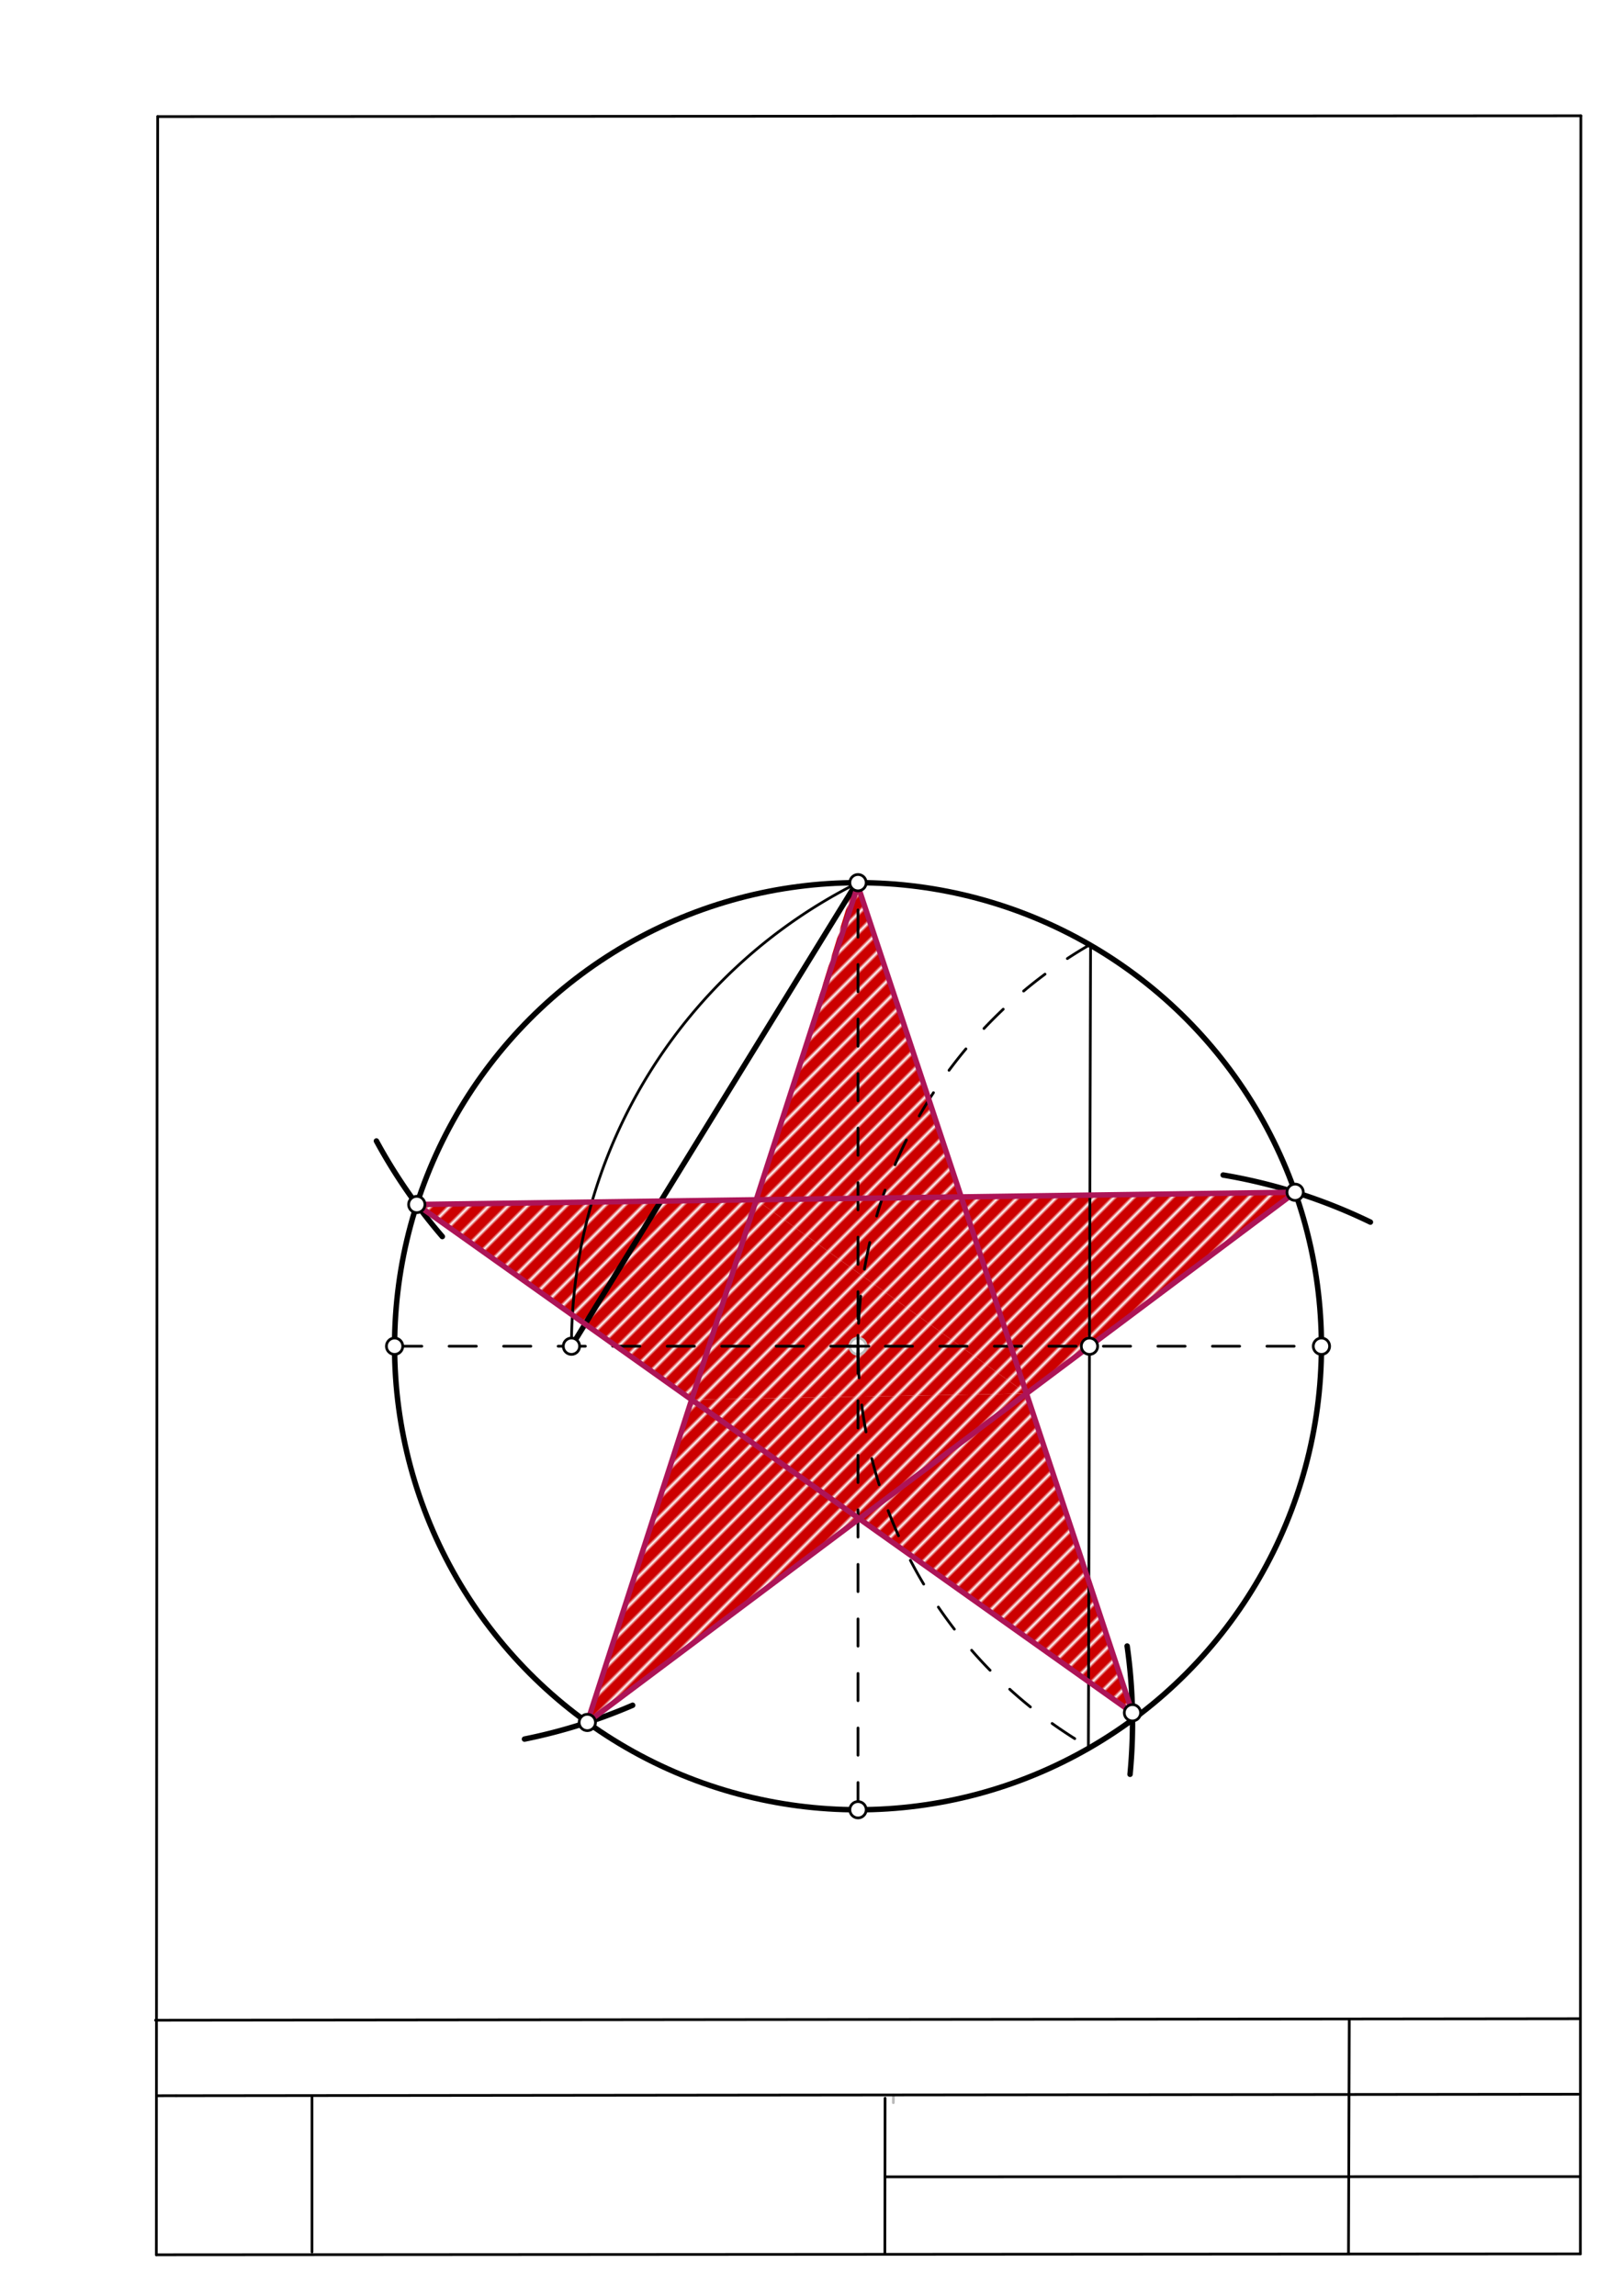 <svg xmlns="http://www.w3.org/2000/svg" class="svg--1it" height="100%" preserveAspectRatio="xMidYMid meet" viewBox="0 0 595 842" width="100%"><defs><marker id="marker-arrow" markerHeight="16" markerUnits="userSpaceOnUse" markerWidth="24" orient="auto-start-reverse" refX="24" refY="4" viewBox="0 0 24 8"><path d="M 0 0 L 24 4 L 0 8 z" stroke="inherit"></path></marker></defs><g class="aux-layer--1FB"><g class="element--2qn"><defs><pattern height="5" id="fill_134_g9yy2x__pattern-stripes" patternTransform="rotate(-45)" patternUnits="userSpaceOnUse" width="5"><rect fill="#CC0000" height="4" transform="translate(0,0)" width="5"></rect></pattern></defs><g fill="url(#fill_134_g9yy2x__pattern-stripes)"><path d="M 314 321.75 L 277.416 440.007 L 352.591 438.962 L 352.591 438.962 L 394 425.75 L 352.591 438.962 L 314 321.75 Z" stroke="none"></path></g></g><g class="element--2qn"><defs><pattern height="5" id="fill_147_eg9swx__pattern-stripes" patternTransform="rotate(-45)" patternUnits="userSpaceOnUse" width="5"><rect fill="#CC0000" height="4" transform="translate(0,0)" width="5"></rect></pattern></defs><g fill="url(#fill_147_eg9swx__pattern-stripes)"><path d="M 475.095 437.258 L 376.535 511.067 L 352.591 438.962 L 352.591 438.962 L 352.591 438.962 L 352.591 438.962 L 352.591 438.962 L 352.591 438.962 L 352.591 438.962 L 352.591 438.962 L 352.591 438.962 L 399.804 438.305 L 475.095 437.258 Z" stroke="none"></path></g></g><g class="element--2qn"><defs><pattern height="5" id="fill_155_b0i1h4__pattern-stripes" patternTransform="rotate(-45)" patternUnits="userSpaceOnUse" width="5"><rect fill="#CC0000" height="4" transform="translate(0,0)" width="5"></rect></pattern></defs><g fill="url(#fill_155_b0i1h4__pattern-stripes)"><path d="M 253.712 513.331 L 215.445 631.703 L 315.206 556.994 L 415.413 628.146 L 315.206 556.994 L 376.535 511.067 L 415.413 628.146 L 253.712 513.331 Z" stroke="none"></path></g></g><g class="element--2qn"><defs><pattern height="5" id="fill_162_8h7zrd__pattern-stripes" patternTransform="rotate(-45)" patternUnits="userSpaceOnUse" width="5"><rect fill="#CC0000" height="4" transform="translate(0,0)" width="5"></rect></pattern></defs><g fill="url(#fill_162_8h7zrd__pattern-stripes)"><path d="M 277.416 440.007 L 152.886 441.739 L 253.712 513.331 L 253.712 513.331 L 253.712 513.331 L 253.712 513.331 L 277.416 440.007 Z" stroke="none"></path></g></g><g class="element--2qn"><defs><pattern height="5" id="fill_170_altzpn__pattern-stripes" patternTransform="rotate(-45)" patternUnits="userSpaceOnUse" width="5"><rect fill="#CC0000" height="4" transform="translate(0,0)" width="5"></rect></pattern></defs><g fill="url(#fill_170_altzpn__pattern-stripes)"><path d="M 277.416 440.007 L 376.535 511.067 L 253.712 513.331 L 253.712 513.331 L 253.712 513.331 L 265.222 477.727 L 265.222 477.727 L 277.416 440.007 Z" stroke="none"></path></g></g><g class="element--2qn"><defs><pattern height="5" id="fill_175_8y1gcq__pattern-stripes" patternTransform="rotate(-45)" patternUnits="userSpaceOnUse" width="5"><rect fill="#CC0000" height="4" transform="translate(0,0)" width="5"></rect></pattern></defs><g fill="url(#fill_175_8y1gcq__pattern-stripes)"><path d="M 277.416 440.007 L 352.591 438.962 L 376.535 511.067 L 376.535 511.067 L 277.416 440.007 Z" stroke="none"></path></g></g><g class="element--2qn"><defs><pattern height="5" id="fill_180_c7lody__pattern-stripes" patternTransform="rotate(-45)" patternUnits="userSpaceOnUse" width="5"><rect fill="#CC0000" height="4" transform="translate(0,0)" width="5"></rect></pattern></defs><g fill="url(#fill_180_c7lody__pattern-stripes)"><path d="M 253.712 513.331 L 376.535 511.067 L 315.206 556.994 L 315.206 556.994 L 253.712 513.331 Z" stroke="none"></path></g></g><g class="element--2qn"><line stroke="#bbbbbb" stroke-dasharray="none" stroke-linecap="round" stroke-width="1" x1="64.45" x2="64.8" y1="768.593" y2="768.592"></line></g><g class="element--2qn"><line stroke="#bbbbbb" stroke-dasharray="none" stroke-linecap="round" stroke-width="1" x1="327.75" x2="327.704" y1="768.323" y2="771.157"></line></g><g class="element--2qn"><circle cx="314.744" cy="493.719" r="3" stroke="#BDBDBD" stroke-width="1" fill="#ffffff"></circle>}</g></g><g class="main-layer--3Vd"><g class="element--2qn"><line stroke="#000000" stroke-dasharray="none" stroke-linecap="round" stroke-width="1" x1="57.35" x2="579.727" y1="826.927" y2="826.6"></line></g><g class="element--2qn"><line stroke="#000000" stroke-dasharray="none" stroke-linecap="round" stroke-width="1" x1="57.843" x2="579.9" y1="42.752" y2="42.47"></line></g><g class="element--2qn"><line stroke="#000000" stroke-dasharray="none" stroke-linecap="round" stroke-width="1" x1="57.843" x2="57.35" y1="42.752" y2="826.927"></line></g><g class="element--2qn"><line stroke="#000000" stroke-dasharray="none" stroke-linecap="round" stroke-width="1" x1="579.9" x2="579.727" y1="42.47" y2="826.6"></line></g><g class="element--2qn"><line stroke="#000000" stroke-dasharray="none" stroke-linecap="round" stroke-width="1" x1="57.054" x2="579.396" y1="740.9" y2="740.35"></line></g><g class="element--2qn"><line stroke="#000000" stroke-dasharray="none" stroke-linecap="round" stroke-width="1" x1="57.387" x2="578.961" y1="768.6" y2="768.051"></line></g><g class="element--2qn"><line stroke="#000000" stroke-dasharray="none" stroke-linecap="round" stroke-width="1" x1="114.45" x2="114.45" y1="825.891" y2="769.198"></line></g><g class="element--2qn"><line stroke="#000000" stroke-dasharray="none" stroke-linecap="round" stroke-width="1" x1="494.672" x2="494.954" y1="826.095" y2="741.056"></line></g><g class="element--2qn"><line stroke="#000000" stroke-dasharray="none" stroke-linecap="round" stroke-width="1" x1="324.594" x2="324.673" y1="826.207" y2="769.514"></line></g><g class="element--2qn"><line stroke="#000000" stroke-dasharray="none" stroke-linecap="round" stroke-width="1" x1="579.75" x2="324.632" y1="798.254" y2="798.347"></line></g><g class="element--2qn"><g class="center--1s5"><line x1="310.744" y1="493.719" x2="318.744" y2="493.719" stroke="#000000" stroke-width="1" stroke-linecap="round"></line><line x1="314.744" y1="489.719" x2="314.744" y2="497.719" stroke="#000000" stroke-width="1" stroke-linecap="round"></line><circle class="hit--230" cx="314.744" cy="493.719" r="4" stroke="none" fill="transparent"></circle></g><circle cx="314.744" cy="493.719" fill="none" r="170" stroke="#000000" stroke-dasharray="none" stroke-width="2"></circle></g><g class="element--2qn"><line stroke="#000000" stroke-dasharray="10" stroke-linecap="round" stroke-width="1" x1="144.744" x2="484.744" y1="493.719" y2="493.719"></line></g><g class="element--2qn"><line stroke="#000000" stroke-dasharray="10" stroke-linecap="round" stroke-width="1" x1="314.744" x2="314.744" y1="663.719" y2="323.719"></line></g><g class="element--2qn"><path d="M 400.055 346.316 A 170 170 0 0 0 399.254 640.659" fill="none" stroke="#000000" stroke-dasharray="10" stroke-linecap="round" stroke-width="1"></path></g><g class="element--2qn"><line stroke="#000000" stroke-dasharray="none" stroke-linecap="round" stroke-width="1" x1="399.254" x2="400.055" y1="640.659" y2="346.316"></line></g><g class="element--2qn"><path d="M 314.744 323.719 A 190.025 190.025 0 0 0 209.628 493.719" fill="none" stroke="#000000" stroke-dasharray="none" stroke-linecap="round" stroke-width="1"></path></g><g class="element--2qn"><line stroke="#000000" stroke-dasharray="none" stroke-linecap="round" stroke-width="2" x1="313.87" x2="209.628" y1="324.396" y2="493.719"></line></g><g class="element--2qn"><path d="M 162.253 453.493 A 200 200 0 0 1 138.083 418.451" fill="none" stroke="#000000" stroke-dasharray="none" stroke-linecap="round" stroke-width="2"></path></g><g class="element--2qn"><path d="M 232.073 625.395 A 200 200 0 0 1 192.401 637.797" fill="none" stroke="#000000" stroke-dasharray="none" stroke-linecap="round" stroke-width="2"></path></g><g class="element--2qn"><path d="M 413.47 603.67 A 200 200 0 0 1 414.539 650.713" fill="none" stroke="#000000" stroke-dasharray="none" stroke-linecap="round" stroke-width="2"></path></g><g class="element--2qn"><path d="M 448.696 430.935 A 200 200 0 0 1 502.704 448.201" fill="none" stroke="#000000" stroke-dasharray="none" stroke-linecap="round" stroke-width="2"></path></g><g class="element--2qn"><line stroke="#AD1457" stroke-dasharray="none" stroke-linecap="round" stroke-width="2" x1="314" x2="415.413" y1="322.75" y2="628.146"></line></g><g class="element--2qn"><line stroke="#AD1457" stroke-dasharray="none" stroke-linecap="round" stroke-width="2" x1="415.413" x2="152.886" y1="628.146" y2="441.739"></line></g><g class="element--2qn"><line stroke="#AD1457" stroke-dasharray="none" stroke-linecap="round" stroke-width="2" x1="315" x2="215.445" y1="323.75" y2="631.703"></line></g><g class="element--2qn"><line stroke="#AD1457" stroke-dasharray="none" stroke-linecap="round" stroke-width="2" x1="215.445" x2="475.095" y1="631.703" y2="437.258"></line></g><g class="element--2qn"><line stroke="#AD1457" stroke-dasharray="none" stroke-linecap="round" stroke-width="2" x1="152.886" x2="475.095" y1="441.739" y2="437.258"></line></g><g class="element--2qn"><circle cx="144.744" cy="493.719" r="3" stroke="#000000" stroke-width="1" fill="#ffffff"></circle>}</g><g class="element--2qn"><circle cx="484.744" cy="493.719" r="3" stroke="#000000" stroke-width="1" fill="#ffffff"></circle>}</g><g class="element--2qn"><circle cx="314.744" cy="323.719" r="3" stroke="#000000" stroke-width="1" fill="#ffffff"></circle>}</g><g class="element--2qn"><circle cx="314.744" cy="663.719" r="3" stroke="#000000" stroke-width="1" fill="#ffffff"></circle>}</g><g class="element--2qn"><circle cx="399.653" cy="493.719" r="3" stroke="#000000" stroke-width="1" fill="#ffffff"></circle>}</g><g class="element--2qn"><circle cx="209.628" cy="493.719" r="3" stroke="#000000" stroke-width="1" fill="#ffffff"></circle>}</g><g class="element--2qn"><circle cx="152.886" cy="441.739" r="3" stroke="#000000" stroke-width="1" fill="#ffffff"></circle>}</g><g class="element--2qn"><circle cx="215.445" cy="631.703" r="3" stroke="#000000" stroke-width="1" fill="#ffffff"></circle>}</g><g class="element--2qn"><circle cx="415.413" cy="628.146" r="3" stroke="#000000" stroke-width="1" fill="#ffffff"></circle>}</g><g class="element--2qn"><circle cx="475.095" cy="437.258" r="3" stroke="#000000" stroke-width="1" fill="#ffffff"></circle>}</g></g><g class="snaps-layer--2PT"></g><g class="temp-layer--rAP"></g></svg>